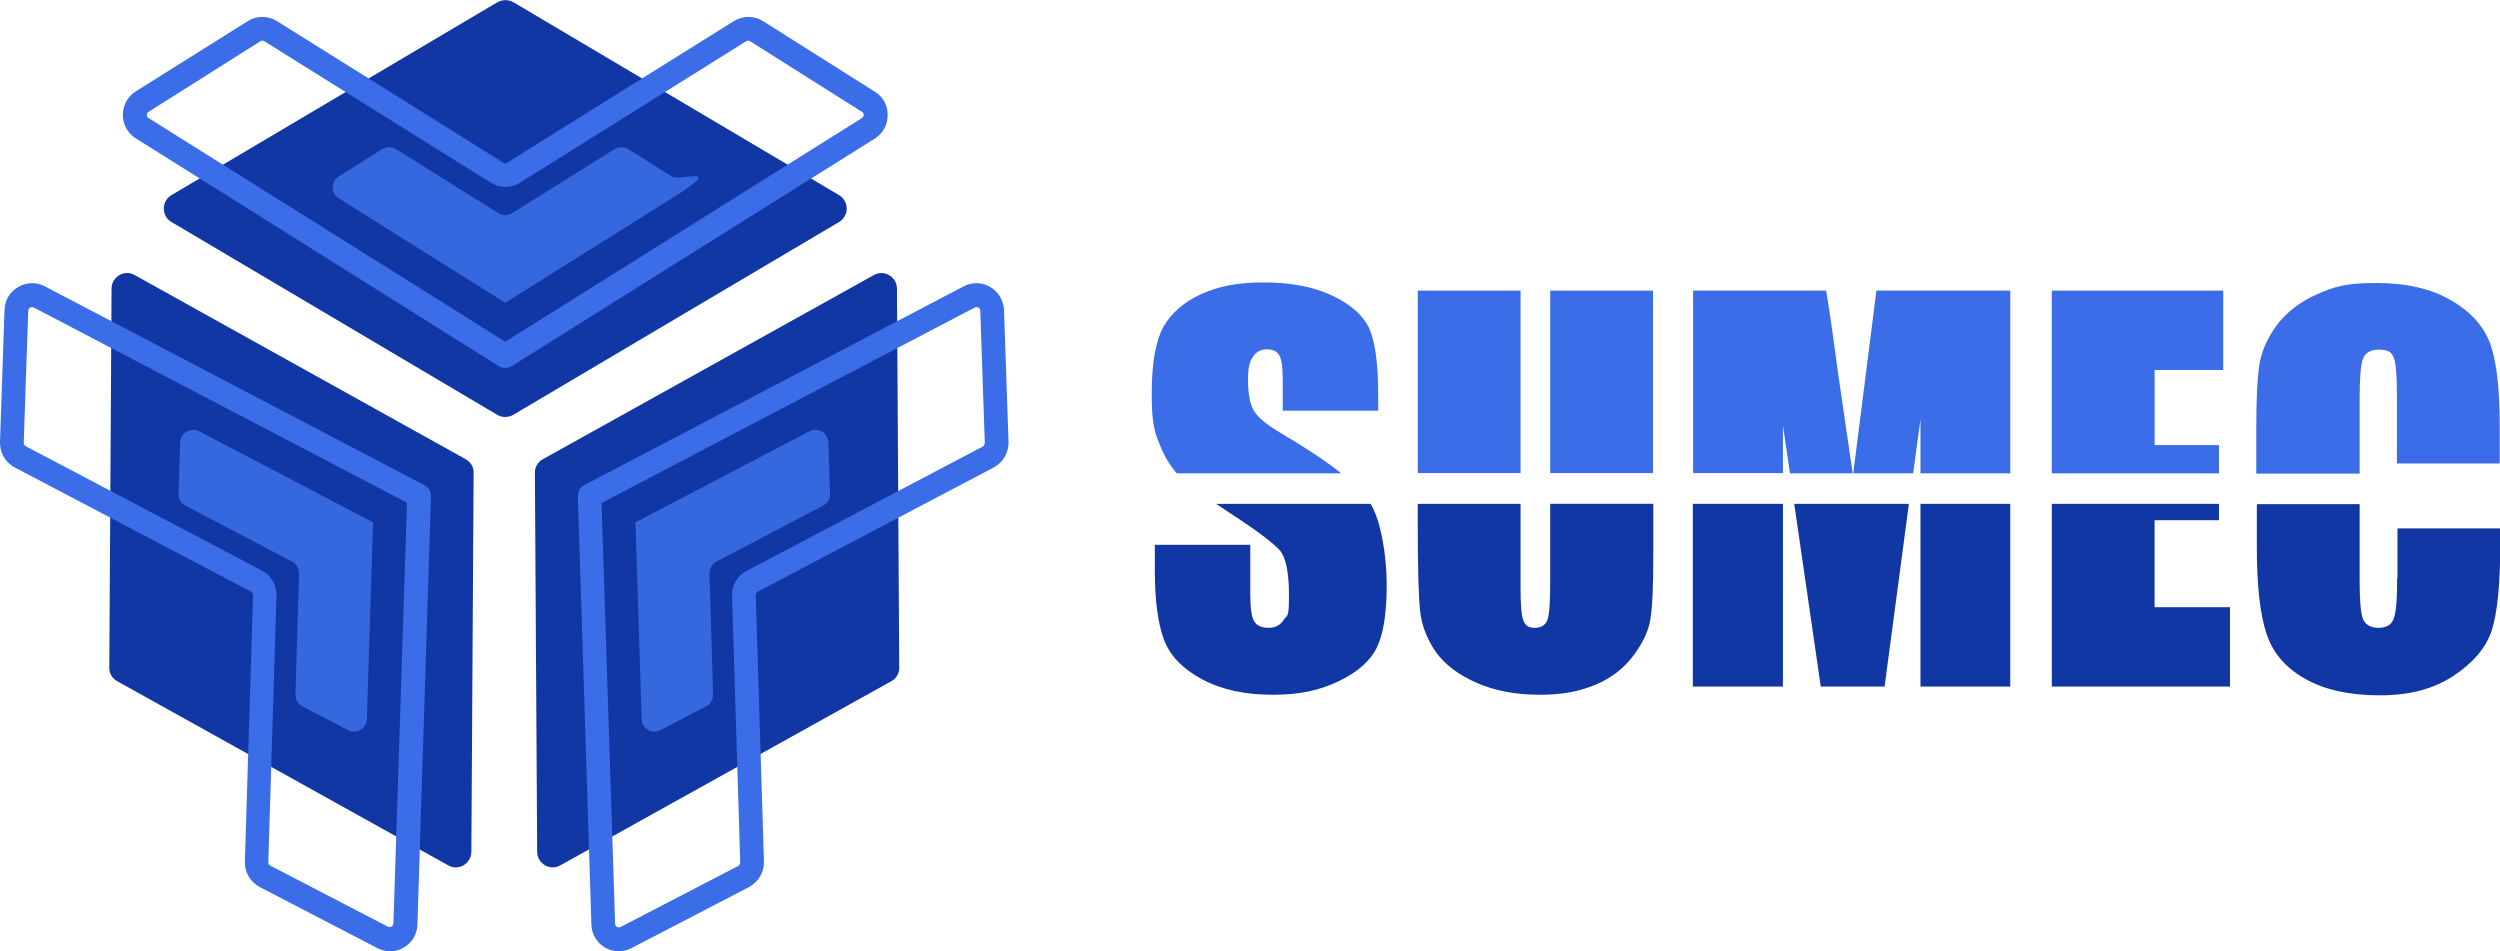 <?xml version="1.0" encoding="UTF-8"?>
<svg id="Layer_2" xmlns="http://www.w3.org/2000/svg" viewBox="0 0 885.2 336.8">
  <defs>
    <style>
      .cls-1 {
        fill: #3a6de7;
      }

      .cls-2 {
        fill: #3567de;
      }

      .cls-3 {
        fill: #1037a4;
      }
    </style>
  </defs>
  <g id="Layer_1-2" data-name="Layer_1">
    <g>
      <g>
        <g>
          <path class="cls-3" d="M176.1.8L60.7,69.1c-3.6,2.1-3.6,7.4,0,9.5l115.4,68.3c1.7,1,3.9,1,5.6,0l115.4-68.3c3.6-2.1,3.6-7.4,0-9.5L181.8.8c-1.7-1-3.9-1-5.6,0Z"/>
          <path class="cls-1" d="M178.9,130.3c-.8,0-1.6-.2-2.2-.6L48.1,49c-2.9-1.8-4.6-4.9-4.6-8.3,0-3.4,1.7-6.5,4.5-8.3L87.7,7.5c3.1-2,7.2-2,10.4,0l80.1,50.1c.4.3,1,.3,1.4,0L259.8,7.5c3.2-2,7.2-2,10.4,0l39.6,25c2.9,1.8,4.6,4.9,4.5,8.3,0,3.4-1.7,6.5-4.6,8.3l-128.6,80.6c-.7.4-1.5.6-2.2.6ZM92.9,14.4c-.2,0-.5,0-.7.2l-39.6,25c-.5.3-.6.8-.6,1.1s0,.8.6,1.1l126.3,79.2,126.3-79.2c.5-.3.6-.8.6-1.1s0-.8-.6-1.1l-39.6-25c-.4-.3-1-.3-1.4,0l-80.1,50.1c-3.1,2-7.2,2-10.3,0L93.6,14.6c-.2-.1-.5-.2-.7-.2Z"/>
          <path class="cls-2" d="M178.9,107.2c19.7-12.3,39.3-24.7,59-37s2.9-5.9,0-7.7l-15.4-9.7c-1.5-.9-3.4-.9-4.9,0-12.1,7.6-24.2,15.1-36.3,22.7-1.5.9-3.4.9-4.8,0-12.1-7.6-24.2-15.1-36.3-22.7-1.5-.9-3.4-.9-4.9,0l-15.4,9.7c-2.8,1.8-2.8,5.9,0,7.7,19.7,12.3,39.3,24.7,59,37h0s0,0,0,0h0Z"/>
        </g>
        <g>
          <path class="cls-3" d="M318.4,236.3l-.8-134.1c0-4.2-4.6-6.9-8.2-4.8l-117.2,65.2c-1.8,1-2.9,2.9-2.8,4.9l.8,134.1c0,4.2,4.6,6.9,8.2,4.8l117.2-65.2c1.8-1,2.9-2.9,2.8-4.9Z"/>
          <path class="cls-1" d="M205.1,173.4c.4-.7,1-1.2,1.7-1.6l134.4-70.4c3-1.6,6.5-1.5,9.4.2,2.9,1.7,4.7,4.7,4.9,8.1l1.6,46.8c.1,3.7-1.9,7.2-5.2,9l-83.6,44c-.5.2-.7.7-.7,1.2l2.9,94.4c.1,3.7-2,7.2-5.3,9l-41.6,21.6c-3,1.6-6.5,1.5-9.4-.2-2.9-1.7-4.7-4.7-4.8-8.1l-4.8-151.7c0-.8.2-1.6.6-2.3ZM348.5,157.5c.1-.2.2-.5.2-.7l-1.6-46.8c0-.6-.4-1-.7-1.1s-.7-.3-1.3,0l-132.1,69.2,4.8,149c0,.6.4,1,.7,1.1s.7.3,1.3,0l41.6-21.6c.4-.2.7-.7.7-1.2l-2.9-94.4c-.1-3.7,1.9-7.2,5.2-8.9l83.6-44c.2-.1.4-.3.5-.5Z"/>
          <path class="cls-2" d="M225,185c.7,23.2,1.5,46.4,2.2,69.6.1,3.4,3.7,5.5,6.7,3.9l16.1-8.4c1.6-.8,2.5-2.4,2.5-4.2-.4-14.3-.9-28.5-1.3-42.8,0-1.7.9-3.4,2.4-4.2,12.6-6.6,25.3-13.3,37.9-19.9,1.6-.8,2.5-2.4,2.4-4.2l-.6-18.2c-.1-3.4-3.7-5.4-6.7-3.9-20.6,10.8-41.1,21.5-61.7,32.3h0s0,0,0,0h0Z"/>
        </g>
        <g>
          <path class="cls-3" d="M38.7,236.3l.8-134.1c0-4.2,4.6-6.9,8.2-4.8l117.2,65.2c1.8,1,2.9,2.9,2.8,4.9l-.8,134.1c0,4.2-4.6,6.9-8.2,4.8l-117.2-65.2c-1.8-1-2.9-2.9-2.8-4.9Z"/>
          <path class="cls-1" d="M152.6,175.7l-4.8,151.7c-.1,3.4-1.9,6.4-4.8,8.1-2.9,1.7-6.4,1.8-9.4.2l-41.6-21.6c-3.3-1.7-5.4-5.2-5.3-9l2.9-94.4c0-.5-.3-1-.7-1.2L5.2,165.5C1.9,163.8-.1,160.3,0,156.5l1.6-46.8c.1-3.4,1.9-6.4,4.9-8.1,2.9-1.7,6.4-1.8,9.4-.2l134.4,70.4c.7.4,1.3.9,1.7,1.6s.6,1.5.6,2.3ZM9.1,158l83.6,44c3.3,1.7,5.3,5.2,5.2,8.9l-2.9,94.4c0,.5.3,1,.7,1.2l41.6,21.6c.6.3,1,.1,1.3,0s.6-.5.7-1.1l4.8-149L12,108.9c-.6-.3-1-.1-1.3,0s-.6.5-.7,1.1l-1.6,46.8c0,.3,0,.5.2.7s.3.4.5.5Z"/>
          <path class="cls-2" d="M132.1,185c-.7,23.2-1.5,46.4-2.2,69.6-.1,3.4-3.7,5.5-6.7,3.9l-16.1-8.4c-1.6-.8-2.5-2.4-2.5-4.2.4-14.3.9-28.5,1.3-42.8,0-1.7-.9-3.4-2.4-4.2-12.6-6.6-25.3-13.3-37.9-19.9-1.6-.8-2.5-2.4-2.4-4.2l.6-18.2c.1-3.4,3.7-5.4,6.7-3.9,20.6,10.8,41.1,21.5,61.7,32.3h0s0,0,0,0h0Z"/>
        </g>
      </g>
      <g>
        <path class="cls-1" d="M416.7,167.6h58.2c-5.2-4.2-12.2-8.8-20.8-13.9-5.7-3.3-9.1-6.2-10.3-8.6-1.3-2.4-1.9-5.9-1.9-10.6s.6-6.4,1.7-8.1c1.1-1.8,2.8-2.7,5-2.7s3.5.7,4.3,2c.9,1.3,1.3,4.4,1.3,9.3v10.4h33.8v-5.5c0-11.1-1.1-19-3.2-23.7-2.2-4.6-6.6-8.5-13.2-11.6-6.7-3.1-14.7-4.6-24.2-4.6s-16,1.4-22.2,4.2c-6.1,2.8-10.5,6.7-13.3,11.6-2.7,5-4.1,12.8-4.1,23.5s1,13.6,2.9,18.3c1.6,4,3.6,7.3,5.9,9.9Z"/>
        <path class="cls-3" d="M430.6,178.4c1.7,1.1,3.5,2.3,5.4,3.6,9.1,5.9,14.7,10.2,17,12.7,2.3,2.5,3.4,7.9,3.4,16.2s-.6,6.6-1.8,8.5c-1.2,1.9-3,2.9-5.4,2.9s-4.1-.7-5.1-2.3c-1-1.5-1.4-4.9-1.4-10.1v-17h-33.8v9.2c0,10.5,1.1,18.6,3.2,24.3,2.1,5.7,6.6,10.4,13.5,14.1,6.9,3.7,15.2,5.5,25,5.5s16.7-1.6,23.4-4.8c6.7-3.2,11.2-7.2,13.5-11.9,2.3-4.7,3.5-12.1,3.5-22.1s-1.9-22.6-5.7-28.8h-54.8Z"/>
        <rect class="cls-1" x="548.9" y="102.9" width="36.4" height="64.6"/>
        <rect class="cls-1" x="502" y="102.9" width="36.4" height="64.6"/>
        <path class="cls-3" d="M548.9,178.4v27.8c0,7-.3,11.4-1,13.3-.7,1.9-2.2,2.8-4.5,2.8s-3.4-.9-4-2.6c-.7-1.7-1-5.6-1-11.7v-29.6h-36.4v7.4c0,15.8.3,26.2.9,31.1.6,4.9,2.5,9.6,5.6,14.1,3.2,4.4,8,8,14.4,10.8,6.4,2.8,13.8,4.2,22.2,4.2s14.1-1.2,19.7-3.5c5.6-2.3,10.1-5.8,13.5-10.3,3.4-4.5,5.5-8.9,6.1-13.2.7-4.3,1-11.8,1-22.4v-18.2h-36.4Z"/>
        <path class="cls-1" d="M631.3,167.6v-17s2.5,17,2.5,17h22.2l-5.1-34.9c-1.5-11.4-2.9-21.4-4.3-29.8h-47.1v64.6h31.9Z"/>
        <polygon class="cls-1" points="677.4 167.6 680 148.5 680 167.6 711.8 167.6 711.8 102.9 664.4 102.9 656.2 167.6 677.4 167.6"/>
        <polygon class="cls-3" points="599.4 178.4 599.4 243.1 631.3 243.1 631.3 178.4 599.4 178.4"/>
        <polygon class="cls-3" points="680 178.4 680 243.1 711.8 243.1 711.8 178.4 680 178.4"/>
        <polygon class="cls-3" points="635.3 178.4 644.7 243.1 667.3 243.1 675.9 178.4 635.3 178.4"/>
        <polygon class="cls-1" points="785.7 167.6 785.7 157.6 762.9 157.6 762.9 131 787.2 131 787.2 102.9 726.5 102.9 726.5 167.6 785.7 167.6"/>
        <polygon class="cls-3" points="762.9 184.2 785.7 184.2 785.7 178.4 726.5 178.4 726.5 243.1 789.6 243.1 789.6 215 762.9 215 762.9 184.2"/>
        <path class="cls-1" d="M835.5,167.6v-26.8c0-7.1.4-11.7,1.2-13.8.8-2.1,2.7-3.2,5.7-3.2s4.4.9,5.1,2.6c.8,1.8,1.2,6.2,1.2,13.3v24.4h36.4v-13.3c0-13.1-1.1-22.7-3.3-28.9-2.2-6.2-6.8-11.4-13.8-15.5-7-4.1-15.8-6.2-26.6-6.2s-14.9,1.3-21,4-10.8,6.4-14.3,11c-3.4,4.7-5.5,9.5-6.2,14.6-.7,5-1,12.6-1,22.7v15.2h36.4Z"/>
        <path class="cls-3" d="M848.8,204.5c0,7.7-.4,12.6-1.3,14.7-.8,2.1-2.6,3.1-5.3,3.1s-4.6-1-5.5-3.1c-.8-2.1-1.2-6.5-1.2-13.3v-27.4h-36.4v14.9c0,13.7,1.1,24,3.4,30.9,2.2,6.8,6.8,12.2,13.8,16.1,6.9,3.9,15.7,5.8,26.4,5.8s18.9-2.3,25.9-6.8c7-4.6,11.5-9.9,13.6-15.9,2-6.1,3.1-16.4,3.1-30.9v-5.5h-36.4v17.6Z"/>
      </g>
    </g>
  </g>
</svg>
